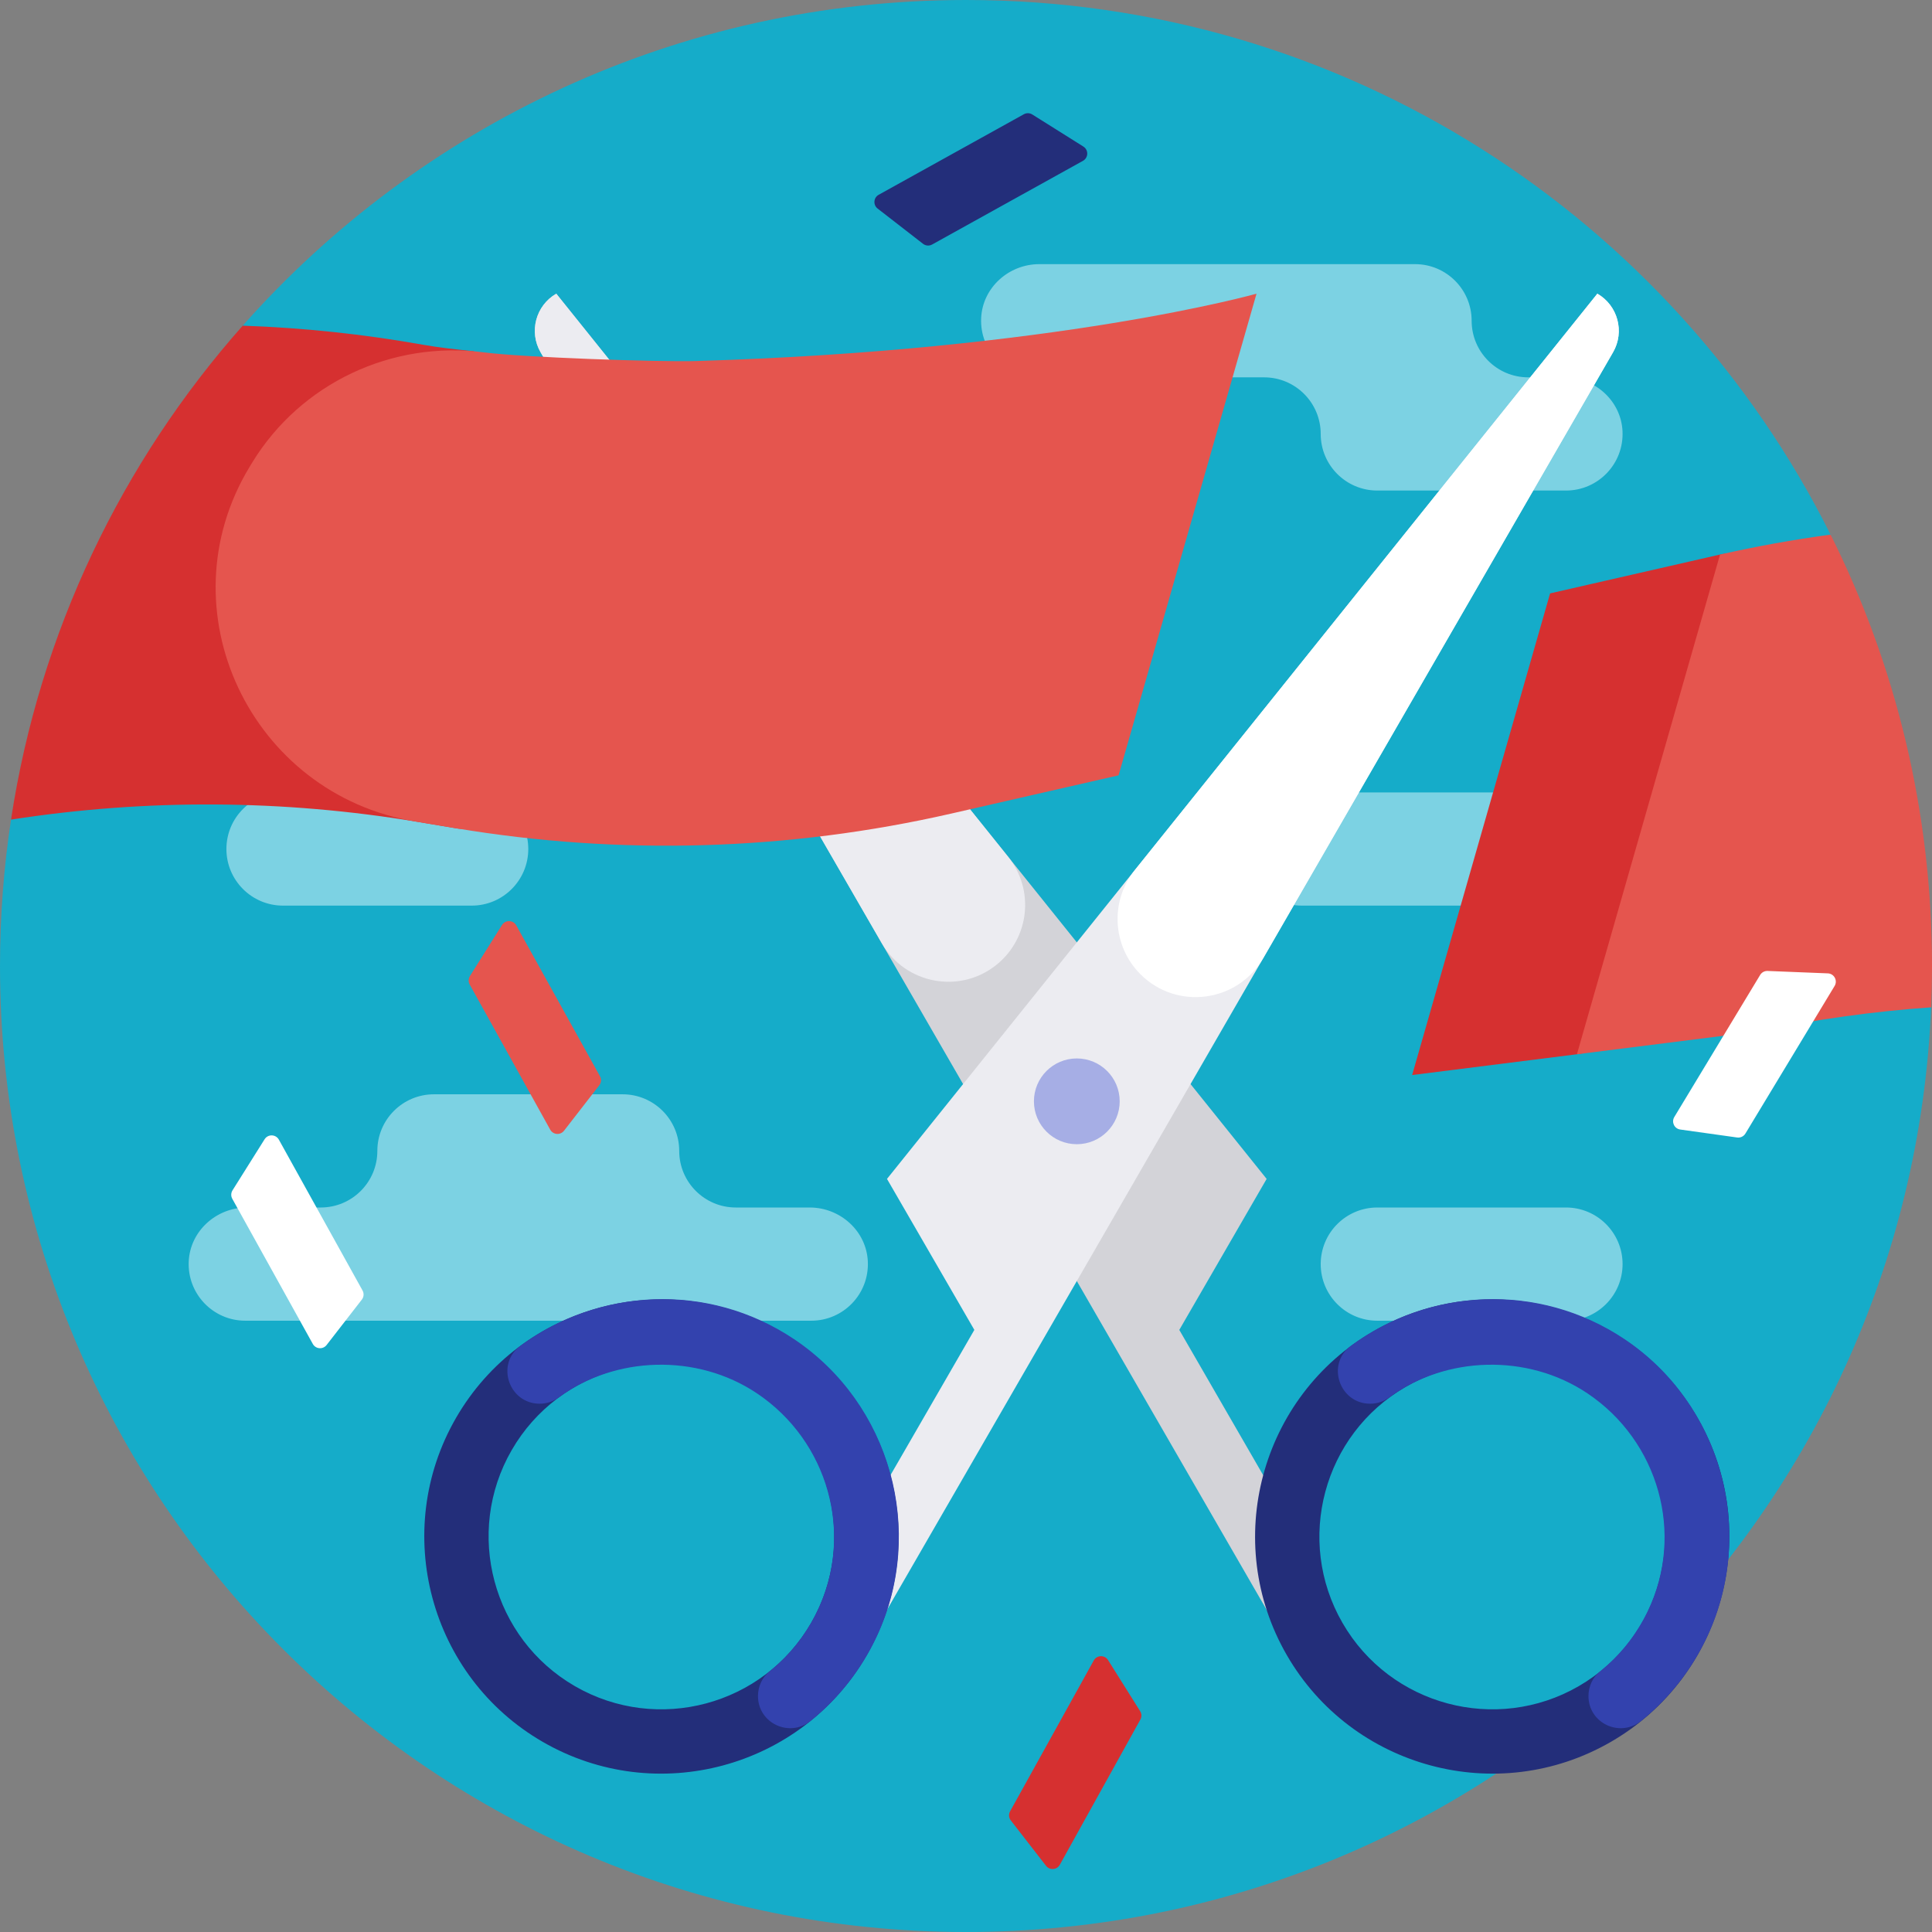 <?xml version="1.0"?>
<svg xmlns="http://www.w3.org/2000/svg" xmlns:xlink="http://www.w3.org/1999/xlink" xmlns:svgjs="http://svgjs.com/svgjs" version="1.1" width="512" height="512" x="0" y="0" viewBox="0 0 512 512" style="enable-background:new 0 0 512 512" xml:space="preserve" class=""><rect x="0" y="0" width="512" height="512" fill="#808080" stroke="none"/><g><g xmlns="http://www.w3.org/2000/svg"><path d="m502.702 254.906c0 3.668 9.221 8.412 9.068 12.042-5.735 136.306-118.053 245.052-255.77 245.052-141.385 0-256-114.615-256-256 0-13.188.997-26.143 2.92-38.794.696-4.581 7.585-4.547 8.521-9.045 8.597-41.319 27.154-78.987 53.048-110.378 1.927-2.336-2.176-9.213-.169-11.478 46.901-52.937 115.394-86.305 191.68-86.305 100.298 0 187.124 57.679 229.118 141.677 1.71 3.421-5.952 5.791-4.393 9.297 14.127 31.76 21.977 66.929 21.977 103.932z" fill="#15acc9" data-original="#44bfd7" style="" class=""/><path d="m125 240h-50c-8.284 0-15-6.716-15-15 0-8.284 6.716-15 15-15h50c8.284 0 15 6.716 15 15 0 8.284-6.716 15-15 15zm270 0h-50c-8.284 0-15-6.716-15-15 0-8.284 6.716-15 15-15h50c8.284 0 15 6.716 15 15 0 8.284-6.716 15-15 15zm35 95c0-8.284-6.716-15-15-15h-50c-8.284 0-15 6.716-15 15 0 8.284 6.716 15 15 15h50c8.284 0 15-6.716 15-15zm-15.424-235h-9.576c-8.284 0-15-6.716-15-15 0-8.284-6.716-15-15-15h-99.576c-8.077 0-15.027 6.207-15.407 14.275-.406 8.614 6.458 15.725 14.983 15.725h60c8.284 0 15 6.716 15 15 0 8.284 6.716 15 15 15h50c8.525 0 15.389-7.111 14.983-15.725-.38-8.068-7.33-14.275-15.407-14.275zm-200 220h-19.576c-8.284 0-15-6.716-15-15 0-8.284-6.716-15-15-15h-50c-8.284 0-15 6.716-15 15 0 8.284-6.716 15-15 15h-19.576c-8.077 0-15.027 6.207-15.407 14.275-.406 8.614 6.458 15.725 14.983 15.725h150c8.525 0 15.389-7.111 14.983-15.725-.38-8.068-7.33-14.275-15.407-14.275z" fill="#7cd2e3" data-original="#7cd2e3" style=""/><path d="m336.444 427.96-193.186-334.607c-3.138-5.435-1.276-12.385 4.159-15.523l188.255 234.593-23.149 40.014 38.683 67.001z" fill="#d3d3d8" data-original="#d3d3d8" style=""/><path d="m233.699 250.001-90.441-156.648c-3.138-5.435-1.276-12.385 4.159-15.523l119.778 149.26c7.022 8.75 5.637 21.532-3.095 28.576-9.724 7.844-24.154 5.155-30.401-5.665zm193.776-156.648-193.186 334.607-14.762-8.523 38.683-67.001-23.149-40.014 188.255-234.593c5.435 3.138 7.297 10.088 4.159 15.524z" fill="#ececf1" data-original="#ececf1" style=""/><path d="m302.23 258.183c-7.465-7.465-8.114-19.352-1.507-27.585l122.593-152.769c5.435 3.138 7.298 10.088 4.159 15.523l-92.691 160.545c-6.803 11.784-22.933 13.908-32.554 4.286z" fill="#ffffff" data-original="#ffffff" style=""/><path d="m247.026 64.796c-.769.427-1.718.354-2.413-.186l-12.033-9.337c-1.246-.967-1.098-2.892.281-3.657l38.471-21.341c.7-.388 1.556-.365 2.234.061l12.999 8.163c.183.115.365.23.548.346 1.406.894 1.342 2.969-.115 3.777z" fill="#232e7a" data-original="#232e7a" style=""/><path d="m206.709 352.758c-30.015-17.329-68.532-7.009-85.861 23.006s-7.009 68.533 23.006 85.862 68.532 7.008 85.861-23.007 7.009-68.532-23.006-85.861zm8.245 77.338c-12.63 21.875-40.701 29.397-62.576 16.768s-29.396-40.702-16.767-62.577 40.701-29.396 62.576-16.767c21.875 12.63 29.396 40.701 16.767 62.576zm234.931-54.332c-17.329-30.014-55.846-40.335-85.861-23.006s-40.335 55.846-23.006 85.86c17.329 30.015 55.846 40.336 85.861 23.007 30.014-17.328 40.335-55.846 23.006-85.861zm-31.53 71.1c-21.875 12.63-49.947 5.107-62.576-16.768s-5.108-49.946 16.767-62.576c21.875-12.629 49.946-5.108 62.576 16.767s5.108 49.947-16.767 62.577z" fill="#232e7a" data-original="#232e7a" style=""/><path d="m232.423 433.525c-4.236 9.123-10.372 16.694-17.604 22.532-5.606 4.525-13.946.621-13.946-6.583 0-2.542 1.113-4.978 3.097-6.568 5.191-4.16 9.554-9.539 12.654-16.014 9.794-20.454 2.815-45.009-16.021-57.637-15.9-10.66-37.59-9.906-52.519 1.077-1.465 1.078-3.231 1.668-5.05 1.668-8.168 0-11.729-10.468-5.158-15.319 20.582-15.197 49.622-17.148 72.574-1.784 25.521 17.083 34.908 50.774 21.973 78.628zm198.115-78.628c-22.953-15.364-51.993-13.413-72.574 1.784-6.571 4.852-3.01 15.319 5.158 15.319 1.819 0 3.585-.59 5.05-1.668 14.929-10.983 36.618-11.737 52.519-1.077 18.836 12.628 25.815 37.183 16.021 57.637-3.1 6.475-7.463 11.854-12.654 16.014-1.984 1.59-3.097 4.026-3.097 6.568 0 7.204 8.34 11.108 13.946 6.583 7.232-5.838 13.368-13.409 17.604-22.532 12.935-27.854 3.548-61.545-21.973-78.628z" fill="#3342ae" data-original="#3342ae" style="" class=""/><path d="m296.73 291.863c0 6.276-5.088 11.364-11.364 11.364s-11.364-5.088-11.364-11.364 5.088-11.364 11.364-11.364 11.364 5.088 11.364 11.364z" fill="#a6aee5" data-original="#a6aee5" style=""/><path d="m121.114 219.546c-.157-.026-10.196-1.706-10.196-1.706-35.816-5.995-72.278-6.182-107.997-.634 7.57-49.796 29.486-94.879 61.4-130.901 15.985.552 31.954 2.235 47.786 5.057 4.511.804 8.947 1.241 13.422 1.724 2.12.229 20.139 130.534-4.415 126.46zm342.642-64.763c1.322-4.614-2.776-8.978-7.459-7.926-.395.089-.79.178-1.185.269l-44.32 10.127-36.558 127.646 43.938-5.542c6.235-.786 11.4-5.214 13.13-11.255zm-173.895 285.259c.808-1.457 2.883-1.521 3.777-.115.116.182.231.365.346.548l8.163 12.999c.426.678.449 1.534.061 2.234l-21.341 38.471c-.765 1.379-2.69 1.527-3.657.281l-9.337-12.033c-.539-.695-.612-1.644-.186-2.413z" fill="#d63030" data-original="#d63030" style=""/><path d="m158.994 285.209c.427.769.354 1.718-.186 2.413l-9.337 12.033c-.967 1.246-2.892 1.098-3.657-.281l-21.341-38.471c-.388-.7-.365-1.556.061-2.234l8.163-12.999c.115-.183.23-.365.346-.548.894-1.406 2.969-1.342 3.777.115zm-30.698-191.823c10.083 1.32 46.289 2.586 56.193 2.292 95.421-2.826 148.504-17.85 148.504-17.85l-36.558 127.646-44.32 10.127c-43.151 9.859-87.816 11.173-131.472 3.866l-9.726-1.628c-.275-.046-.55-.092-.826-.137-43.697-7.204-66.874-56.054-43.963-93.954.24-.397.481-.793.723-1.189 12.864-21.018 37.012-32.372 61.445-29.173zm356.822 48.291c-9.821 1.331-19.595 3.093-29.293 5.287l-37.927 132.427 48.255-6.086c15.076-3.158 30.317-5.276 45.617-6.356.153-3.63.23-7.28.23-10.948 0-41.088-9.679-79.914-26.882-114.324z" fill="#e5554e" data-original="#e5554e" style=""/><path d="m96.077 341.994c.427.769.354 1.718-.186 2.413l-9.337 12.033c-.967 1.246-2.892 1.098-3.657-.281l-21.341-38.471c-.388-.7-.365-1.556.061-2.234l8.163-12.999c.115-.183.23-.365.346-.548.894-1.406 2.969-1.342 3.777.115zm390.114-80.707c.862-1.426-.115-3.258-1.78-3.333-.216-.01-.431-.019-.647-.028l-15.337-.614c-.8-.032-1.554.374-1.968 1.059l-22.753 37.652c-.816 1.35.014 3.094 1.576 3.312l15.083 2.113c.871.122 1.73-.287 2.185-1.04z" fill="#ffffff" data-original="#ffffff" style=""/></g></g></svg>
